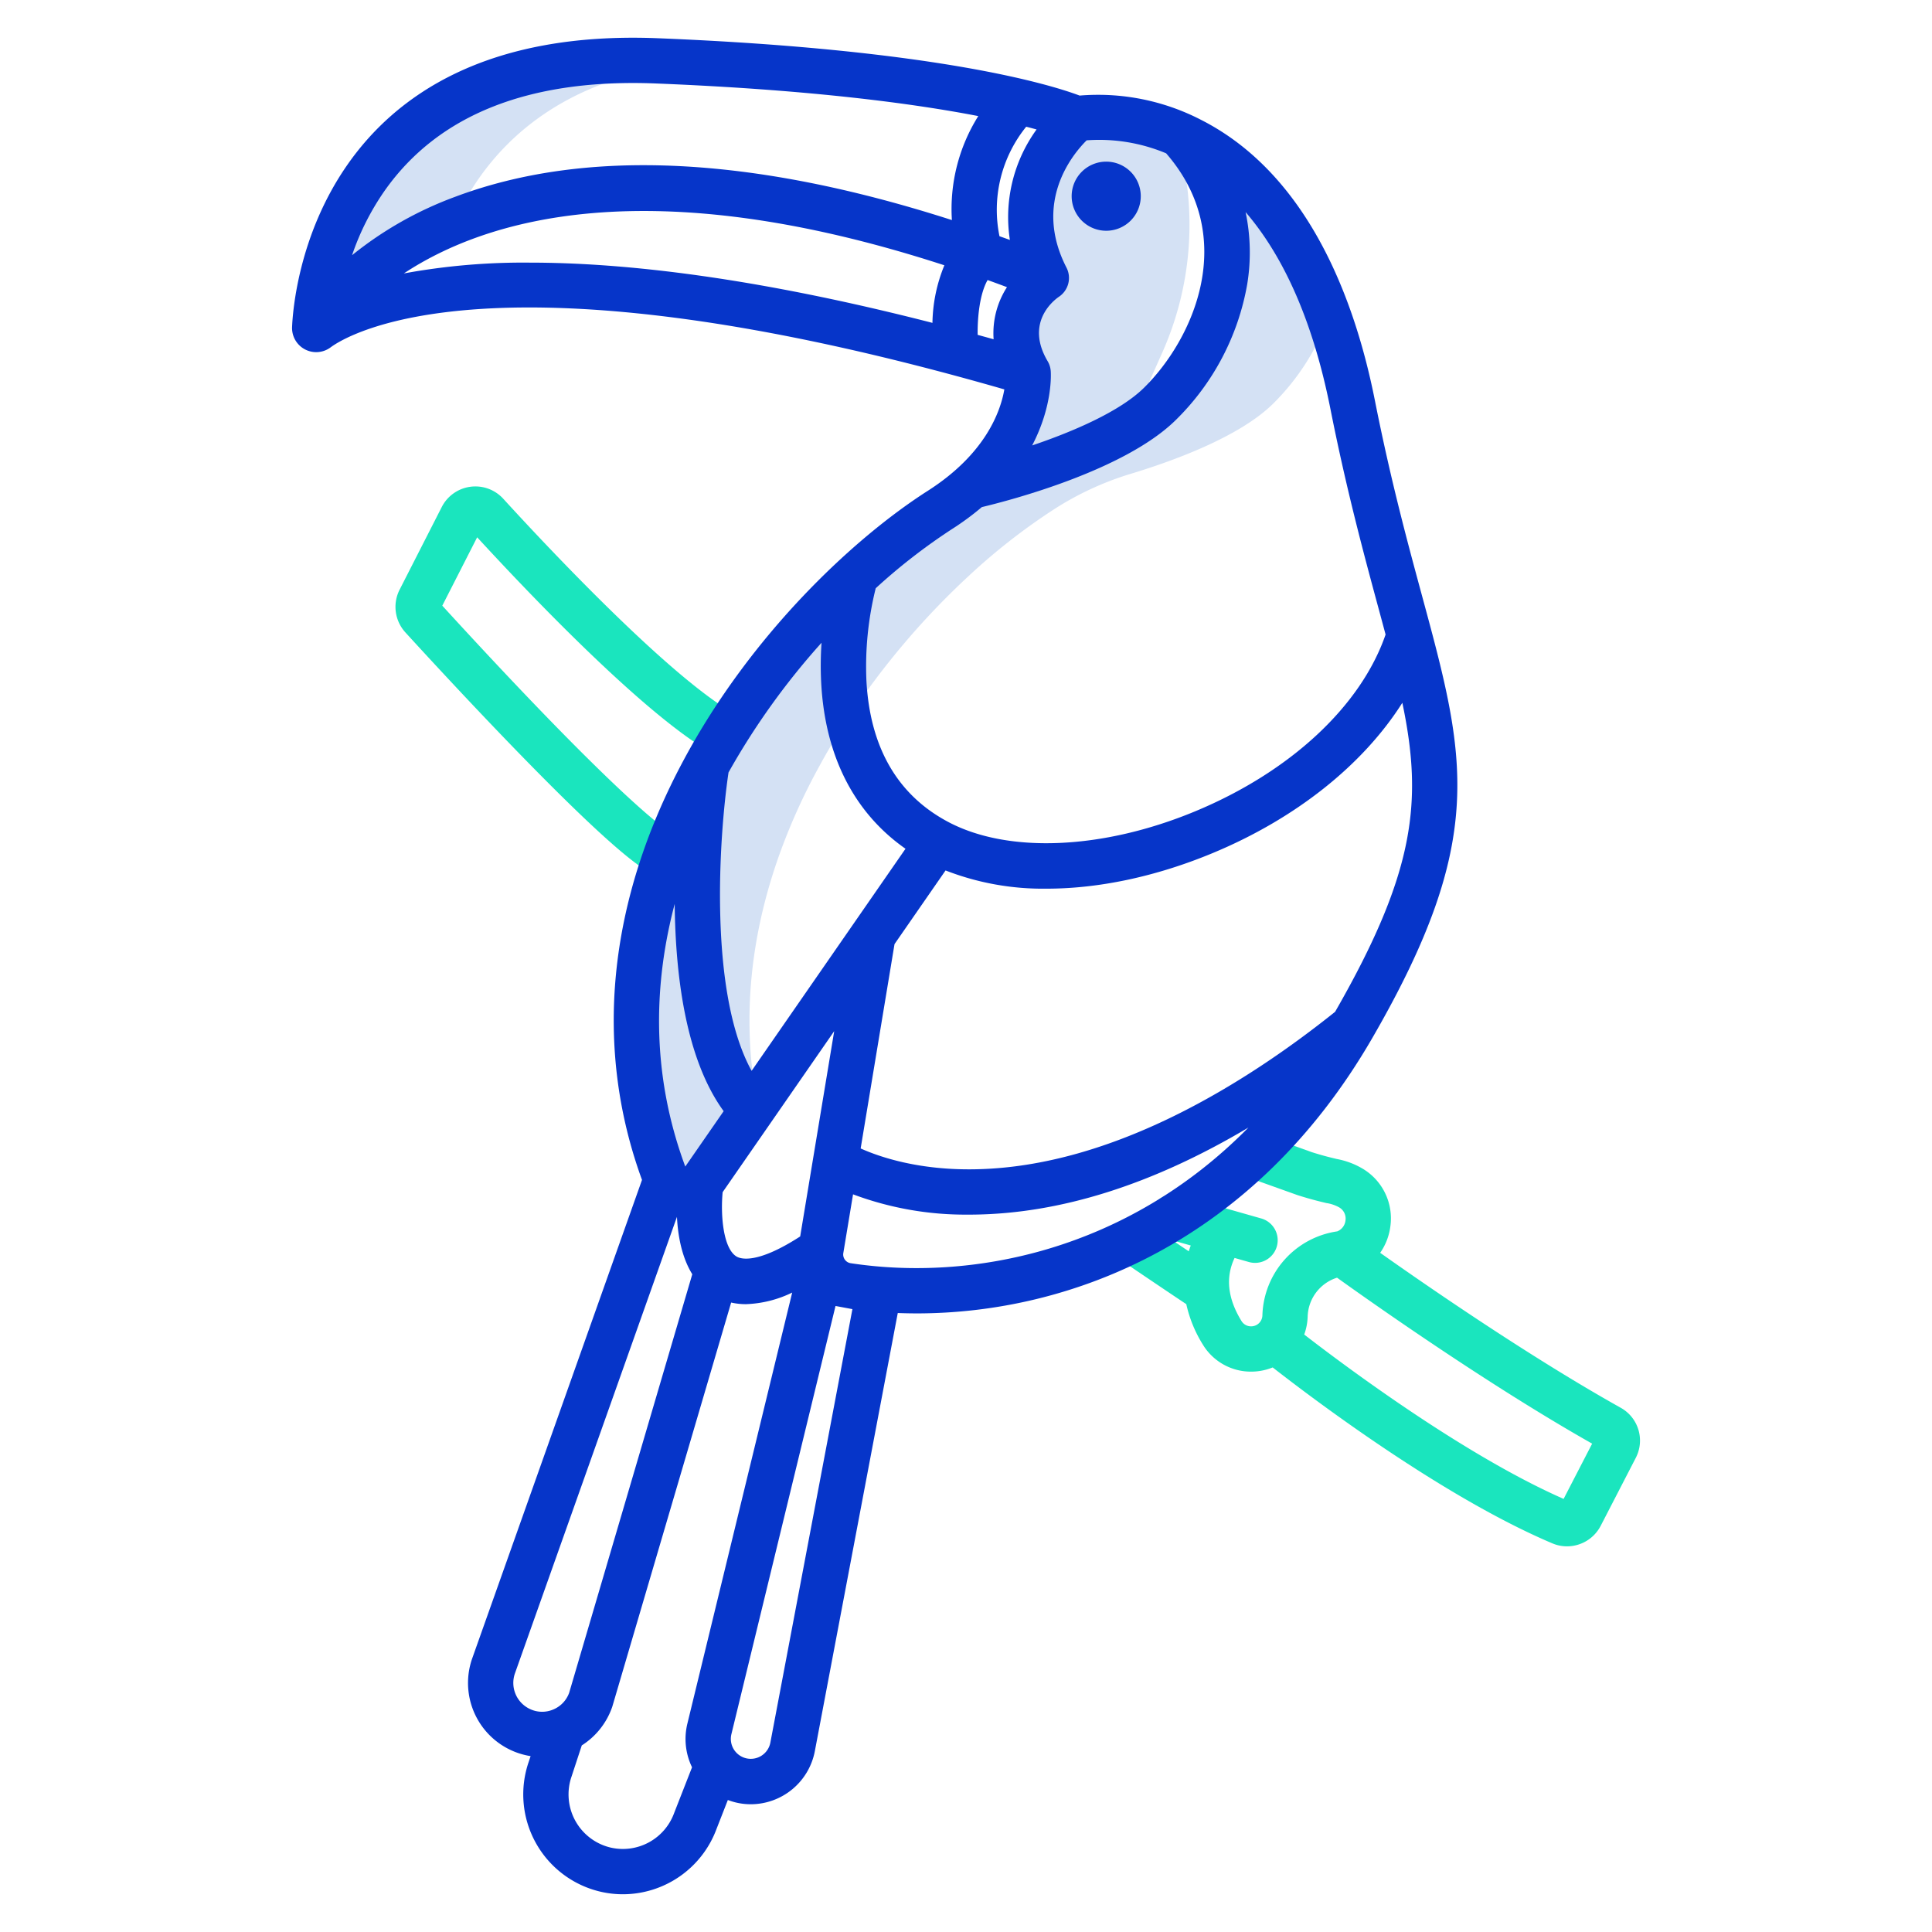 <svg id="Layer_1" height="512" viewBox="0 0 512 512" width="512" xmlns="http://www.w3.org/2000/svg" data-name="Layer 1"><path d="m174.14 16.13c-85.03-3.43-90.4 62.48-90.74 70.78a.391.391 0 0 0 .18.34c.311-.562 9.907-17.694 36.833-28.566 8.2-17.975 25.951-38.3 64.391-42.062-3.451-.178-6.996-.344-10.664-.492z" fill="#d4e1f4"/><path d="m312.8 35.8c22.03 24.23 11.26 54.89-5.48 71.29a45.486 45.486 0 0 1 -8.106 6.128l8.827-19.839a83.223 83.223 0 0 0 3.571-58.091c-14.451-5.995-26.292-3.808-26.292-3.808s-20.93 17.1-8.03 42.18c0 0-14.12 9.38-4.82 25.12 0 0 1.25 15.52-15.07 30.1a65.108 65.108 0 0 1 -8.29 6.24 163.713 163.713 0 0 0 -22.37 17.5 204.565 204.565 0 0 0 -34.7 41.97q-2.475 4-4.75 8.17a162.419 162.419 0 0 0 -10.78 23.81c-9.4 26.4-11.6 55.94.01 86.08a5.24 5.24 0 0 0 9.2 1.1l13.58-19.6 1.365-1.97c-4.372-22.963-1.414-45.224 5.845-65.611a162.419 162.419 0 0 1 10.78-23.81q2.265-4.17 4.75-8.172c.9-1.456 1.825-2.888 2.759-4.31a205.45 205.45 0 0 1 31.941-37.662 163.791 163.791 0 0 1 22.37-17.506l.095-.061a80.669 80.669 0 0 1 20.184-9.4c11.72-3.536 29.057-9.892 37.931-18.6a62.067 62.067 0 0 0 14.821-23.179c-10.241-28.818-25.807-42.093-39.341-48.069z" fill="#d4e1f4"/><path d="m189.136 199.845 5.824-10.492c-17.706-9.828-51.625-46.259-61.6-57.189a10 10 0 0 0 -16.289 2.2l-11.181 21.928a10.043 10.043 0 0 0 1.519 11.28c5.24 5.738 18.906 20.6 32.615 34.592 27.236 27.8 32.283 29.378 34.708 30.134l3.627-11.437c-3.2-1.231-20.09-15.444-61.149-60.353l9.242-18.121c14.227 15.479 44.782 47.521 62.684 57.458z" fill="#1ae5be"/><path d="m296.58 333.626c5.39 3.65 13.646 9.231 17.8 11.987a34.236 34.236 0 0 0 4.408 10.752 14.882 14.882 0 0 0 12.768 7.132 15.084 15.084 0 0 0 5.719-1.115c10.773 8.41 45.138 34.358 74.135 46.631a9.872 9.872 0 0 0 3.852.781 10.056 10.056 0 0 0 8.923-5.409l9.3-18.011a9.95 9.95 0 0 0 -3.989-13.308c-24.131-13.491-51.5-32.406-63.735-41.058a15.693 15.693 0 0 0 2.7-7.01 15.323 15.323 0 0 0 -7.317-15.271 20.876 20.876 0 0 0 -6.883-2.581c-1.574-.374-3.529-.839-6.585-1.8l-13.637-4.879-4.039 11.298 13.744 4.917c.071.025.142.048.214.072 3.533 1.116 5.844 1.665 7.53 2.066a9.834 9.834 0 0 1 3.433 1.165 3.412 3.412 0 0 1 1.644 3.464 3.5 3.5 0 0 1 -2.184 2.876 23.182 23.182 0 0 0 -19.831 22.237 2.991 2.991 0 0 1 -3 2.935 2.96 2.96 0 0 1 -2.544-1.415c-3.669-5.971-4.275-11.575-1.829-16.712l3.729 1.06a6 6 0 1 0 3.278-11.543l-21.608-6.138a5.993 5.993 0 0 0 -6.98 8.491l-2.29-1.55zm57.75 4.973c8.345 5.989 39.727 28.211 67.605 43.984l-7.562 14.641c-26.2-11.521-57.6-34.943-68.744-43.556a15.176 15.176 0 0 0 .915-4.777 11.146 11.146 0 0 1 7.786-10.291zm-38.765-8.527c-.2.507-.372 1.019-.536 1.534-1.384-.932-2.851-1.921-4.324-2.915z" fill="#1ae5be"/><g fill="#0635c9"><path d="m376.864 157.928c-3.9-14.392-8.318-30.7-12.517-51.863-5.131-25.859-17.3-59.749-46.152-74.353a59.443 59.443 0 0 0 -32.089-6.384c-7.112-2.683-37.114-12.183-111.725-15.194-91.051-3.671-96.64 68.308-96.976 76.526a6.392 6.392 0 0 0 10.2 5.4c4.035-3 43-27.892 178.556 11.134-1.011 5.857-4.989 17.1-20.28 26.871-19.467 12.437-46.714 37.763-64.8 71.54-20.055 37.459-23.814 75.815-10.944 111.086l-44.961 126.7a19.63 19.63 0 0 0 15.438 26l-.494 1.5a26.472 26.472 0 0 0 19.147 34.457 26.234 26.234 0 0 0 5.8.65 26.508 26.508 0 0 0 24.814-17.298l3.007-7.685a16.829 16.829 0 0 0 6.119 1.129 17.309 17.309 0 0 0 16.937-14.092l21.974-116.087q2.476.094 5 .1c40.878 0 89.466-18.885 120.741-72.952 30.614-52.93 24.796-74.404 13.205-117.185zm-96.254-79.27a6 6 0 0 0 2.016-7.743c-8.948-17.392 1.679-30.079 5.351-33.728a45.9 45.9 0 0 1 21.061 3.443c19.4 22.291 7.21 49.311-5.915 62.179-6.392 6.268-18.724 11.56-29.589 15.236 5.528-10.59 4.965-19.165 4.918-19.752a5.978 5.978 0 0 0 -.814-2.572c-5.992-10.128 1.462-16.021 2.972-17.063zm-8.655-45.077q1.484.38 2.75.728a39.574 39.574 0 0 0 -7.075 29.274c-.924-.336-1.838-.656-2.758-.984a34.974 34.974 0 0 1 7.083-29.018zm-24.847 51.982c-46.922-12.034-81.515-15.963-106.673-15.963a175.246 175.246 0 0 0 -33.408 2.864c21.411-14.147 64.5-27.781 143.244-2.159a41.7 41.7 0 0 0 -3.163 15.258zm-126.42-33.432a96.414 96.414 0 0 0 -27.388 15.501 68.194 68.194 0 0 1 8.616-17.061c14.223-20.228 38.437-29.8 71.979-28.447 41.232 1.664 68.443 5.358 85.359 8.64a46.349 46.349 0 0 0 -6.992 27.558c-52.941-17.022-97.117-19.122-131.574-6.191zm142.63 37.777c-1.422-.4-2.828-.784-4.23-1.168-.059-4.642.524-10.811 2.636-14.528 1.692.606 3.411 1.243 5.134 1.885a22.531 22.531 0 0 0 -3.54 13.811zm-31.241 65.981a155.78 155.78 0 0 1 20.264-15.713 71.972 71.972 0 0 0 7.852-5.789c7.177-1.713 37.654-9.6 51.332-23.01a66.42 66.42 0 0 0 19-36.055 51.873 51.873 0 0 0 -.428-19.111c9.125 10.615 17.484 26.988 22.485 52.189 4.278 21.563 8.951 38.809 12.7 52.666.663 2.447 1.3 4.8 1.913 7.093-6.546 18.987-25.292 36.421-50.534 46.879-24.441 10.128-49.48 11.2-65.346 2.8-13.422-7.107-20.722-19.677-21.7-37.362a85.648 85.648 0 0 1 2.462-24.587zm-39.012 48.817a191.465 191.465 0 0 1 24.651-34.366 89.479 89.479 0 0 0 -.1 10.424c.985 19.475 8.684 34.6 22.351 44.164l-40.785 58.859c-11.466-20.778-8.628-62.159-6.117-79.081zm28.006 68.562-9.014 54.405c-11.5 7.436-15.817 5.968-16.9 5.3-3.515-2.165-4.227-10.958-3.647-17.039zm-42.271-33.725c.191 19.148 2.968 41.188 12.976 54.926l-10.171 14.678c-9.377-25.286-8.174-49.27-2.805-69.604zm-32.164 213.484a7.509 7.509 0 0 1 -6.178-.111 7.636 7.636 0 0 1 -3.972-9.517l42.914-120.918c.238 4.844 1.219 10.617 4.061 15.209l-32.624 110.91a7.553 7.553 0 0 1 -4.201 4.427zm35.514 3.8a17.186 17.186 0 0 0 1.247 11.522l-4.713 12.045c-.017.042-.033.083-.048.125a14.456 14.456 0 0 1 -16.717 9.128 14.475 14.475 0 0 1 -10.425-18.926l2.683-8.171a19.669 19.669 0 0 0 8.039-10.126c.032-.09.061-.182.088-.273l31.458-106.964a17.682 17.682 0 0 0 3.905.43 30.193 30.193 0 0 0 12.272-3.073zm22 5a5.284 5.284 0 1 1 -10.336-2.194l27.607-113.534 4.477.833zm21.25-127.069a2.342 2.342 0 0 1 -1.921-2.636l2.587-15.61a84.946 84.946 0 0 0 30.77 5.373q.478 0 .963 0c23.178-.219 47.642-7.965 73.042-23.07-32.304 32.805-73.541 40.798-105.441 35.943zm128.416-66.618c-23.486 18.8-58.774 41-95.163 41.726-15.143.321-25.582-3.274-30.569-5.514l8.973-54.154 13.525-19.519a71.112 71.112 0 0 0 26.757 4.828c13.741 0 28.853-3.142 43.915-9.383 22.177-9.188 39.992-23.474 50.381-39.876 5.445 25.99 3.465 44.834-17.819 81.892z"/><path d="m293.148 61.153a9.158 9.158 0 1 0 -9.148-9.153 9.165 9.165 0 0 0 9.148 9.153z"/></g></svg>